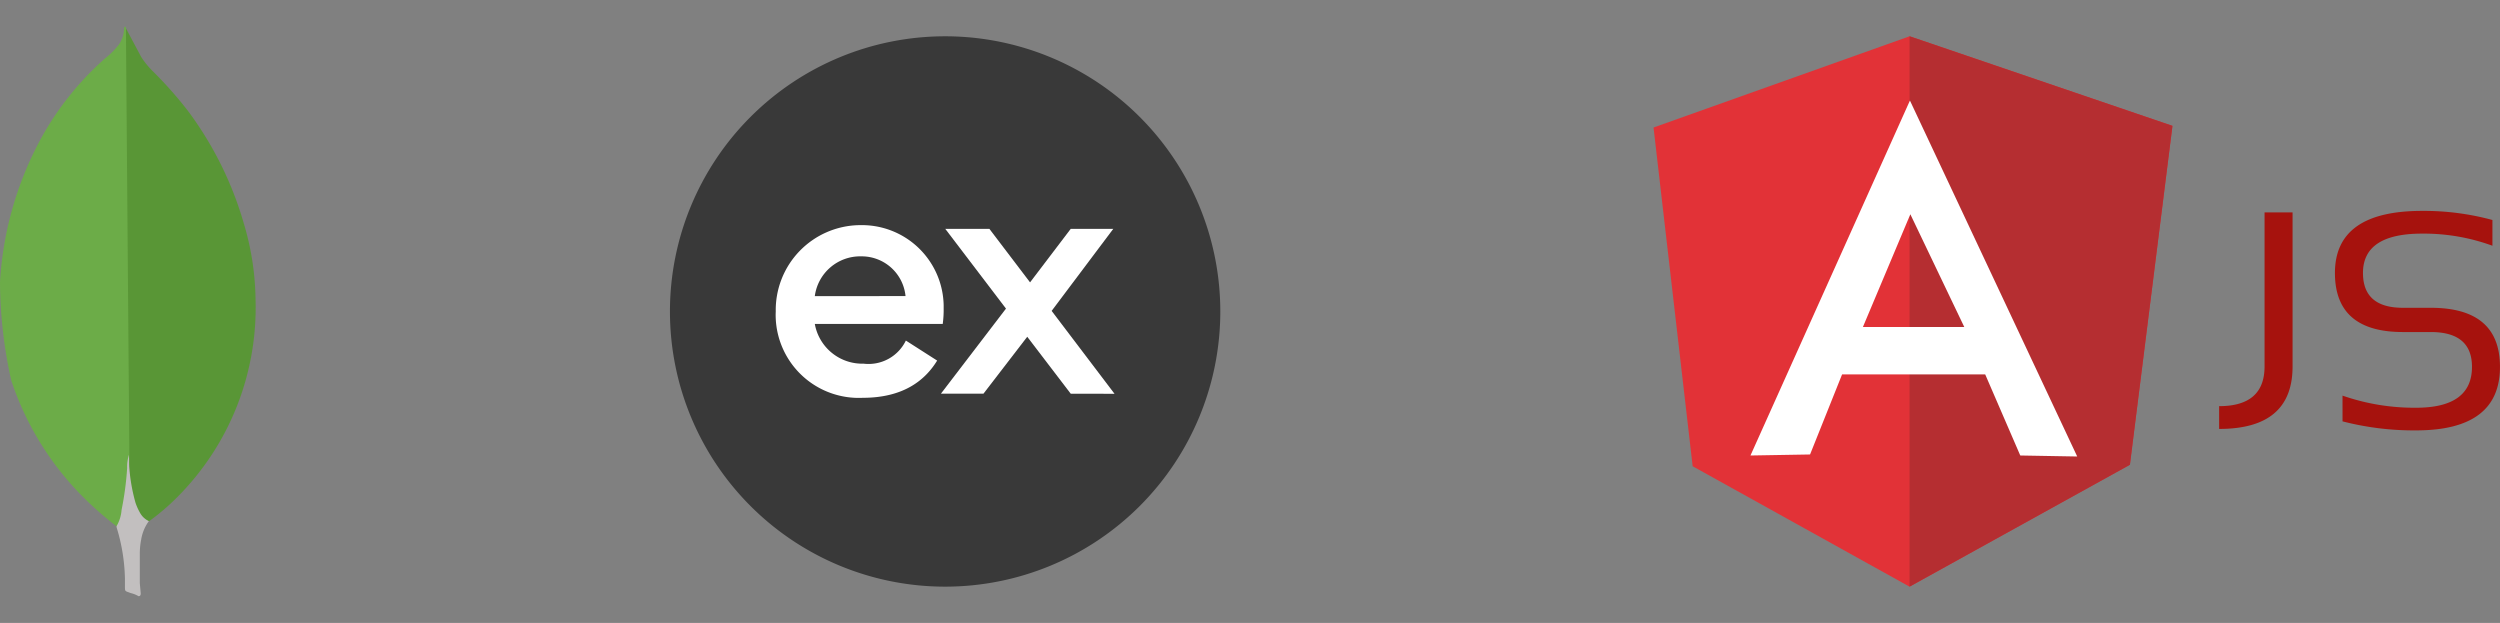 <svg id="Group_4854" data-name="Group 4854" xmlns="http://www.w3.org/2000/svg" xmlns:xlink="http://www.w3.org/1999/xlink" width="200.661" height="50" viewBox="0 0 200.661 50">
  <rect x="0" y="0" width="200.661" height="50" fill="#808080" stroke="none"/>
  <defs>
    <clipPath id="clip-path">
      <rect id="Rectangle_1453" data-name="Rectangle 1453" width="200.661" height="50" fill="none"/>
    </clipPath>
  </defs>
  <g id="Group_4359" data-name="Group 4359" clip-path="url(#clip-path)">
    <path id="Path_9013" data-name="Path 9013" d="M10.106,2.268l1.219,2.291A6.865,6.865,0,0,0,12.246,5.7a31.933,31.933,0,0,1,2.863,3.232,28.127,28.127,0,0,1,4.456,8.987,22.088,22.088,0,0,1,.946,6.1,21.527,21.527,0,0,1-6.286,15.887,18.123,18.123,0,0,1-2.242,1.917c-.423,0-.623-.324-.8-.623a5.135,5.135,0,0,1-.623-1.793,8.663,8.663,0,0,1-.2-2.265V36.8c-.034-.074-.407-34.355-.259-34.53" fill="#599636"/>
    <path id="Path_9014" data-name="Path 9014" d="M10.106,2.192c-.05-.1-.1-.024-.15.024a2.3,2.3,0,0,1-.423,1.372,6.579,6.579,0,0,1-1.1,1.1,23.848,23.848,0,0,0-5.35,6.817A27.4,27.4,0,0,0,0,22.658a37.12,37.12,0,0,0,.9,7.867,23.852,23.852,0,0,0,6.249,9.834,27.325,27.325,0,0,0,2.214,1.893c.224,0,.248-.2.3-.348a6.866,6.866,0,0,0,.224-.971l.5-3.734Z" fill="#6cac48"/>
    <path id="Path_9015" data-name="Path 9015" d="M11.326,43.345a3.413,3.413,0,0,1,.623-1.518,1.571,1.571,0,0,1-.7-.647,4.694,4.694,0,0,1-.371-.821,14.212,14.212,0,0,1-.523-3.211V36.5a3.12,3.12,0,0,0-.15,1.072,24.707,24.707,0,0,1-.448,3.361,2.99,2.99,0,0,1-.4,1.294.512.512,0,0,0,.024.174,14.875,14.875,0,0,1,.647,4.034v.5c0,.6-.024.471.471.671a2.139,2.139,0,0,1,.623.249c.15,0,.174-.124.174-.224l-.074-.821V44.522a6.047,6.047,0,0,1,.1-1.171Z" fill="#c2bfbf"/>
    <path id="Path_9016" data-name="Path 9016" d="M97.947,25A22.087,22.087,0,1,1,75.859,2.913,22.087,22.087,0,0,1,97.947,25" fill="#393939"/>
    <path id="Path_9017" data-name="Path 9017" d="M69.344,29.193a3.328,3.328,0,0,0,3.365-1.858l2.511,1.607c-1,1.632-2.762,2.988-5.976,2.988a6.67,6.67,0,0,1-6.979-6.346c-.009-.195-.01-.389,0-.584a6.817,6.817,0,0,1,6.7-6.929h.077a6.561,6.561,0,0,1,6.7,6.42c0,.078,0,.156,0,.234A8.571,8.571,0,0,1,75.668,26H65.4a3.872,3.872,0,0,0,3.942,3.189m3.34-5.424a3.536,3.536,0,0,0-3.566-3.189A3.672,3.672,0,0,0,65.4,23.77Z" fill="#fff"/>
    <path id="Path_9018" data-name="Path 9018" d="M85.941,31.6l-3.49-4.57L78.936,31.6H75.521l5.223-6.83-4.871-6.4h3.54l3.264,4.294,3.264-4.294h3.415L84.41,24.953l5.047,6.654Z" fill="#fff"/>
    <path id="Path_9019" data-name="Path 9019" d="M132.72,10.235l20.549-7.322,21.1,7.192-3.417,27.188-17.686,9.794L135.86,37.423Z" fill="#e23237"/>
    <path id="Path_9020" data-name="Path 9020" d="M174.372,10.1l-21.1-7.191V47.087l17.686-9.779Z" fill="#b52e31"/>
    <path id="Path_9021" data-name="Path 9021" d="M153.3,8.07,140.5,36.56l4.783-.082,2.571-6.427h11.487l2.815,6.509,4.571.081Zm.033,9.128,4.328,9.046h-8.135Z" fill="#fff"/>
    <path id="Path_9022" data-name="Path 9022" d="M184.011,17.049V29.421q0,5.008-5.894,5.007V32.6q3.646,0,3.646-3.184V17.049h2.248Zm4.01,16.771V31.754a17.517,17.517,0,0,0,5.907.973q4.484,0,4.484-3.282,0-2.792-3.306-2.794h-2.237q-5.456,0-5.457-4.74,0-4.983,6.991-4.984a20.959,20.959,0,0,1,5.65.731v2.066a16.063,16.063,0,0,0-5.65-.973q-4.741,0-4.74,3.16,0,2.793,3.206,2.794h2.237q5.552,0,5.554,4.74,0,5.1-6.733,5.1A22.871,22.871,0,0,1,188.021,33.82Z" fill="#a6120d"/>
  </g>
</svg>
